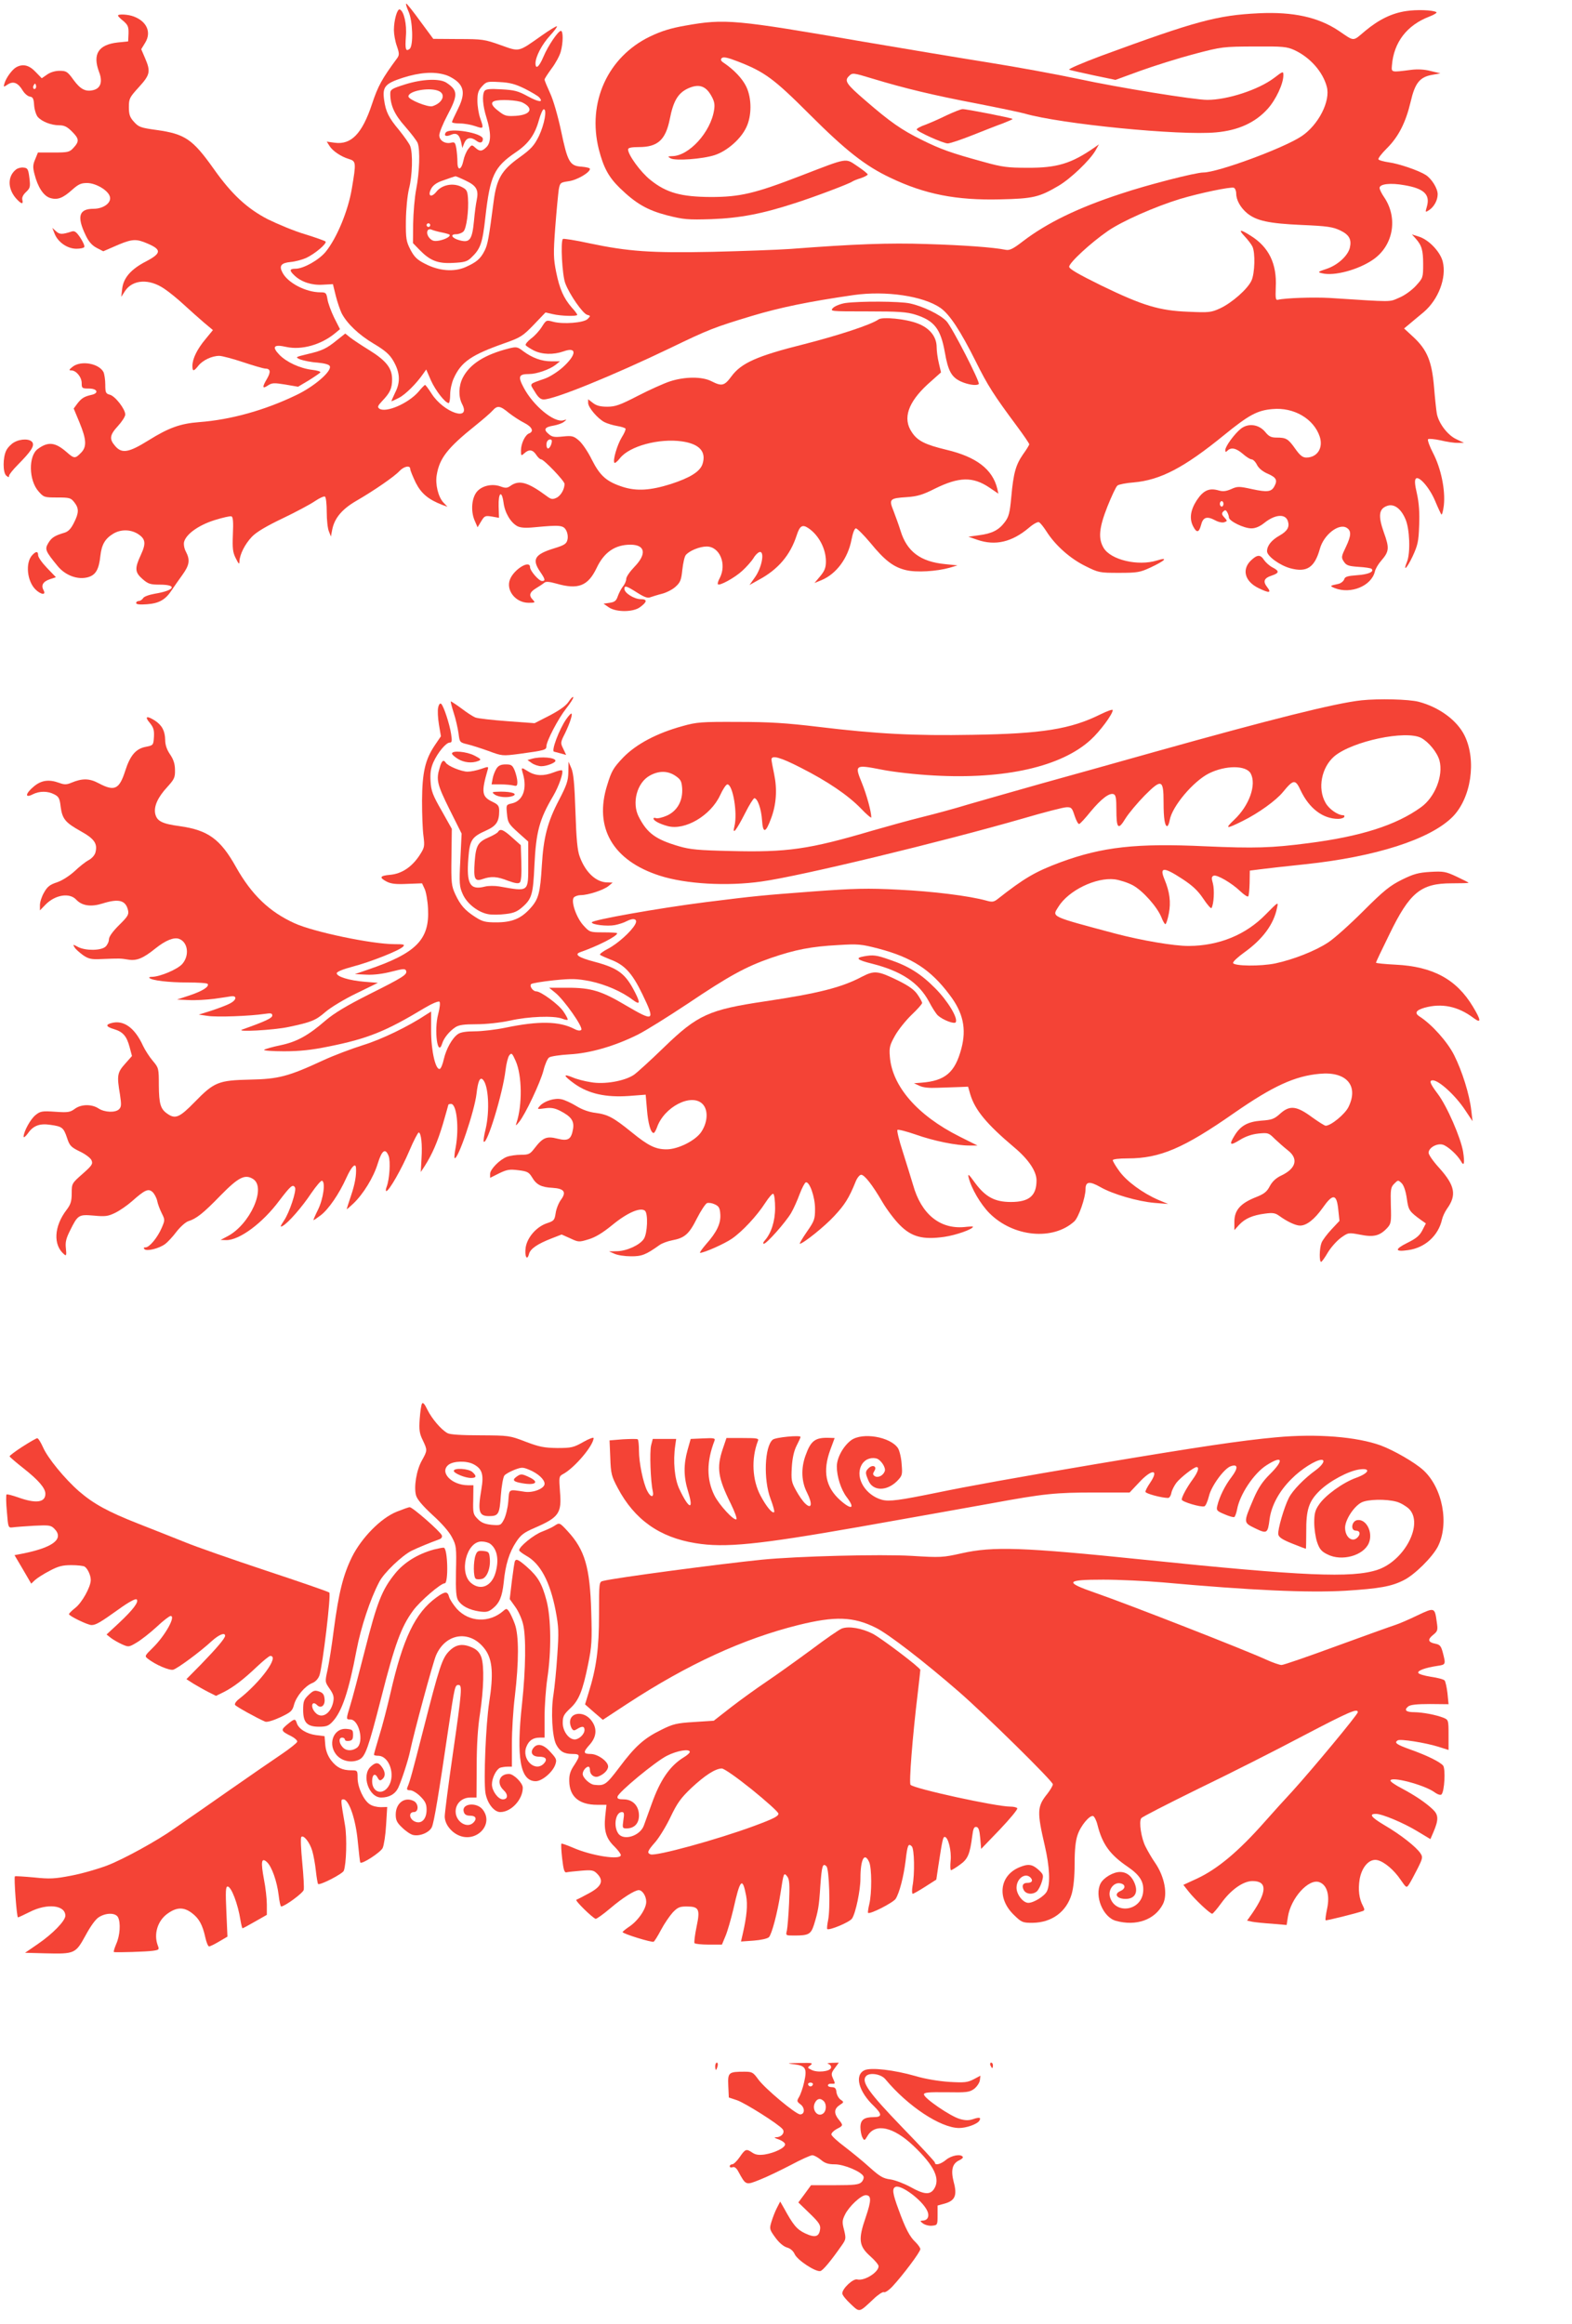<?xml version="1.0" standalone="no"?>
<!DOCTYPE svg PUBLIC "-//W3C//DTD SVG 20010904//EN"
 "http://www.w3.org/TR/2001/REC-SVG-20010904/DTD/svg10.dtd">
<svg version="1.0" xmlns="http://www.w3.org/2000/svg"
 width="866pt" height="1280pt" viewBox="0 0 866 1280"
 preserveAspectRatio="xMidYMid meet">
<g transform="translate(0,1280) scale(0.1,-0.1)"
fill="#f44336" stroke="none">
<path d="M2250 12738 c24 -52 28 -189 7 -207 -22 -17 -26 -3 -21 68 6 67 -11
141 -34 149 -14 4 -32 -60 -32 -114 0 -22 7 -62 16 -87 14 -40 14 -50 3 -66
-85 -115 -107 -155 -140 -255 -54 -162 -114 -225 -206 -212 l-43 6 16 -25 c17
-27 64 -58 104 -70 42 -13 43 -17 18 -165 -20 -120 -82 -271 -144 -347 -37
-45 -122 -93 -166 -93 -34 0 -35 -10 -5 -38 37 -35 95 -54 155 -50 l56 3 16
-65 c9 -36 24 -78 32 -95 30 -58 96 -120 177 -168 62 -37 87 -59 107 -93 38
-65 41 -118 11 -176 -13 -27 -22 -48 -20 -48 2 0 21 9 41 19 35 18 95 77 133
132 l17 24 26 -60 c25 -56 79 -125 98 -125 4 0 8 21 8 48 0 26 9 65 19 87 41
92 97 130 281 195 88 31 100 39 160 101 l65 68 40 -9 c45 -11 135 -13 135 -4
0 4 -13 22 -30 40 -45 52 -67 102 -86 195 -15 75 -16 102 -5 249 7 91 16 183
19 205 7 39 9 40 55 47 46 6 117 48 117 68 0 5 -21 10 -46 12 -65 4 -77 25
-113 197 -18 84 -43 171 -61 209 -16 35 -30 68 -30 74 0 5 18 32 39 61 22 29
44 70 50 92 14 50 14 115 1 115 -15 0 -71 -82 -96 -142 -24 -57 -44 -73 -44
-36 1 37 35 103 81 153 23 25 40 48 37 50 -2 3 -40 -20 -84 -51 -132 -93 -120
-90 -227 -52 -87 31 -100 33 -231 33 l-139 1 -71 96 c-39 54 -74 98 -78 98 -4
0 2 -19 12 -42z m202 -350 c22 -6 53 -24 69 -39 38 -36 38 -78 -1 -155 -16
-32 -30 -62 -30 -66 0 -5 20 -8 44 -8 24 0 62 -7 85 -15 46 -16 47 -14 26 45
-8 23 -15 66 -15 95 0 42 5 57 26 80 24 26 29 27 97 23 57 -3 86 -11 139 -37
37 -19 73 -40 79 -48 25 -29 -4 -26 -64 7 -53 29 -73 34 -145 38 -64 4 -86 1
-93 -9 -14 -23 -10 -80 11 -147 26 -83 26 -136 0 -162 -25 -25 -38 -25 -62 -3
-19 17 -20 16 -38 -7 -11 -14 -23 -43 -27 -64 -11 -53 -33 -60 -33 -9 0 21 -3
55 -6 75 -6 33 -9 37 -29 32 -33 -8 -65 12 -65 41 0 14 20 64 45 111 59 111
58 136 -5 178 -37 25 -134 21 -229 -9 -73 -23 -81 -28 -81 -51 0 -64 23 -115
82 -181 33 -38 64 -78 69 -91 14 -37 10 -162 -8 -253 -9 -46 -16 -132 -17
-191 l-1 -107 35 -36 c58 -60 101 -78 186 -73 61 3 77 7 99 28 52 49 63 79 79
225 26 228 48 275 167 356 70 47 106 97 128 178 9 32 21 59 26 59 20 2 4 -84
-26 -147 -27 -54 -42 -71 -110 -120 -95 -68 -123 -116 -139 -236 -27 -207 -33
-241 -50 -275 -23 -46 -45 -64 -105 -91 -64 -28 -146 -22 -223 18 -44 22 -60
38 -81 78 -23 45 -26 60 -25 160 1 65 8 136 17 175 19 73 22 195 7 235 -5 14
-33 53 -61 88 -58 69 -74 102 -83 167 -10 72 5 90 104 122 92 29 169 35 232
16z m-38 -88 c45 -17 26 -67 -32 -85 -24 -7 -132 36 -132 54 0 30 112 51 164
31z m465 -65 c63 -32 45 -67 -36 -73 -52 -3 -62 -1 -95 25 -39 29 -47 48 -25
56 27 11 129 6 156 -8z m-313 -430 c59 -28 72 -51 60 -108 -4 -18 -11 -69 -15
-115 -10 -102 -23 -120 -77 -106 -44 11 -58 34 -21 34 14 0 32 7 40 15 17 16
30 116 25 185 -3 40 -7 47 -38 62 -46 22 -106 10 -136 -28 -28 -35 -50 -24
-29 16 9 18 29 33 57 43 45 16 70 25 77 26 2 1 28 -10 57 -24z m-196 -245 c0
-5 -4 -10 -10 -10 -5 0 -10 5 -10 10 0 6 5 10 10 10 6 0 10 -4 10 -10z m63
-40 c21 -4 40 -10 43 -12 9 -9 -21 -26 -56 -33 -28 -5 -39 -2 -54 14 -22 25
-14 57 12 46 9 -4 34 -11 55 -15z"/>
<path d="M2455 12069 c-11 -17 3 -23 28 -12 31 14 47 3 57 -38 l7 -34 11 28
c13 30 36 34 66 12 21 -16 36 -12 36 10 0 33 -187 64 -205 34z"/>
<path d="M7746 12739 c-79 -12 -149 -46 -225 -109 -71 -60 -57 -60 -147 1
-111 74 -250 105 -439 96 -230 -11 -347 -43 -870 -235 -104 -39 -183 -73 -175
-76 8 -3 69 -17 135 -31 l120 -25 137 50 c75 27 208 69 295 92 155 41 161 41
333 42 158 1 179 -1 221 -20 86 -40 156 -119 178 -201 22 -79 -46 -212 -140
-274 -100 -66 -461 -199 -540 -199 -42 0 -305 -67 -454 -117 -236 -77 -408
-161 -540 -262 -53 -41 -73 -51 -94 -47 -68 14 -236 26 -436 32 -208 7 -397 0
-750 -27 -71 -5 -265 -12 -430 -16 -341 -7 -464 2 -678 47 -77 17 -143 27
-146 24 -14 -13 -4 -200 13 -244 23 -62 97 -168 121 -174 19 -5 19 -6 2 -23
-21 -21 -135 -30 -190 -15 -37 10 -38 10 -62 -28 -13 -21 -40 -51 -60 -65 -19
-15 -32 -31 -29 -36 3 -5 23 -18 44 -29 46 -23 108 -25 165 -5 75 27 72 -19
-6 -89 -27 -24 -71 -52 -97 -61 -91 -32 -85 -25 -56 -72 18 -31 32 -43 49 -43
59 0 378 130 695 282 215 104 244 115 452 178 157 47 312 79 561 115 177 25
383 -5 478 -71 50 -35 109 -124 194 -294 67 -135 100 -186 227 -357 37 -50 68
-95 68 -100 0 -4 -15 -29 -34 -55 -40 -58 -53 -102 -65 -236 -8 -88 -14 -109
-36 -138 -33 -44 -71 -63 -143 -72 l-57 -8 49 -17 c99 -34 190 -13 284 66 23
20 48 34 55 31 7 -2 25 -25 42 -51 48 -76 130 -149 213 -190 74 -37 79 -38
187 -38 100 0 116 3 172 29 82 38 103 60 36 39 -104 -32 -253 3 -293 69 -31
52 -26 110 21 229 23 57 47 109 55 115 8 6 48 14 89 17 148 13 278 81 500 262
134 109 181 135 265 142 117 11 227 -53 260 -151 21 -63 -13 -116 -74 -116
-20 0 -35 12 -61 49 -39 55 -50 61 -103 61 -29 0 -42 6 -62 31 -35 42 -93 50
-134 18 -35 -28 -86 -97 -86 -118 0 -12 3 -12 12 -3 20 20 48 14 85 -18 18
-16 40 -30 48 -30 8 0 22 -14 30 -31 10 -19 32 -37 61 -49 45 -20 53 -35 34
-69 -16 -30 -39 -33 -122 -15 -73 16 -81 16 -116 0 -28 -12 -45 -14 -69 -7
-52 15 -84 0 -120 -54 -35 -54 -42 -102 -20 -144 19 -37 32 -35 43 6 11 45 32
52 79 27 18 -10 40 -14 50 -10 17 6 17 7 0 26 -15 16 -16 23 -6 33 9 9 14 9
21 -3 5 -8 10 -22 10 -30 1 -20 82 -60 124 -60 22 0 46 10 71 30 60 48 117 52
130 9 10 -31 -3 -54 -45 -78 -45 -25 -70 -56 -70 -87 0 -27 70 -78 129 -94 90
-24 133 4 162 107 21 78 105 143 148 116 26 -16 25 -43 -4 -104 -26 -54 -27
-59 -12 -82 14 -21 25 -25 81 -29 36 -2 68 -7 72 -11 16 -16 -19 -31 -81 -35
-52 -4 -66 -8 -70 -23 -4 -10 -18 -22 -33 -25 -47 -10 -48 -11 -19 -23 89 -35
202 12 221 91 3 15 19 42 35 60 44 51 46 69 14 157 -32 91 -27 129 19 145 37
13 75 -14 100 -72 24 -53 29 -187 9 -236 -24 -59 0 -36 31 30 28 61 33 81 36
170 3 71 -1 124 -12 174 -12 51 -14 76 -6 84 17 17 76 -51 106 -123 15 -36 31
-70 34 -74 4 -5 10 18 14 50 9 83 -15 202 -59 287 -20 38 -32 73 -28 77 4 4
35 1 68 -6 33 -8 76 -15 95 -14 l35 0 -44 21 c-48 23 -97 89 -106 142 -3 17
-10 82 -15 144 -12 142 -38 205 -113 275 l-52 48 30 25 c17 14 51 43 78 65 81
69 127 189 105 278 -14 55 -77 121 -132 138 l-38 12 20 -22 c34 -38 42 -64 42
-142 0 -74 -1 -76 -40 -119 -23 -25 -63 -54 -93 -66 -56 -24 -26 -24 -382 -1
-89 5 -243 0 -285 -10 -13 -3 -14 8 -12 68 7 130 -38 222 -137 284 -59 38 -72
37 -34 -3 17 -18 36 -43 42 -55 17 -33 14 -149 -5 -189 -22 -47 -108 -122
-172 -152 -50 -23 -62 -24 -175 -19 -161 6 -252 34 -479 144 -128 63 -178 92
-178 104 0 22 118 131 212 196 79 55 261 135 398 177 110 33 279 68 297 62 7
-3 13 -17 13 -31 0 -36 23 -78 60 -109 51 -42 120 -57 301 -65 142 -6 172 -11
212 -30 50 -24 64 -50 53 -96 -11 -44 -67 -95 -126 -115 -51 -17 -53 -19 -27
-25 66 -17 200 19 281 75 112 77 139 229 61 344 -14 20 -25 43 -25 51 0 22 61
29 137 15 107 -18 142 -51 124 -116 -10 -35 -10 -35 12 -21 27 18 47 54 47 87
0 32 -32 84 -65 106 -39 25 -147 62 -204 70 -28 4 -54 11 -57 16 -4 5 17 32
45 60 65 64 105 143 132 257 24 104 50 137 120 149 l44 8 -54 13 c-34 9 -73
11 -110 6 -109 -14 -106 -14 -103 25 10 127 83 222 207 269 26 10 43 21 38 24
-19 12 -110 15 -167 6z m-1006 -2714 c0 -8 -4 -15 -10 -15 -5 0 -10 7 -10 15
0 8 5 15 10 15 6 0 10 -7 10 -15z"/>
<path d="M650 12714 c0 -3 13 -17 30 -30 25 -22 29 -32 28 -69 l-2 -43 -58 -6
c-107 -12 -139 -65 -102 -163 20 -52 9 -89 -31 -99 -43 -11 -72 4 -110 56 -33
46 -40 50 -77 50 -24 0 -51 -8 -69 -21 l-29 -20 -34 35 c-35 37 -69 46 -106
26 -22 -12 -55 -56 -65 -88 -7 -23 -6 -23 18 -7 31 20 57 9 83 -35 10 -16 27
-30 38 -32 17 -2 22 -11 24 -48 2 -25 11 -53 20 -64 23 -26 74 -46 118 -46 28
0 44 -8 70 -34 40 -40 42 -54 9 -90 -22 -24 -30 -26 -110 -26 l-86 0 -15 -37
c-13 -30 -14 -44 -4 -82 18 -71 49 -119 85 -131 41 -13 71 -2 124 46 34 30 48
36 82 36 48 -1 114 -40 124 -74 11 -34 -34 -68 -90 -68 -80 0 -93 -42 -43
-146 16 -34 34 -55 60 -69 l37 -19 53 23 c96 43 121 46 170 28 100 -39 103
-59 14 -106 -84 -43 -126 -91 -133 -152 l-5 -44 20 31 c42 65 134 71 218 13
27 -18 76 -58 109 -89 33 -30 82 -74 109 -97 l49 -41 -41 -50 c-46 -55 -72
-108 -72 -147 0 -32 7 -32 33 1 24 30 74 54 115 54 15 0 75 -16 132 -35 57
-19 112 -35 121 -35 29 0 32 -18 10 -56 -28 -47 -26 -58 5 -37 23 15 34 15 96
5 l70 -12 59 35 c32 20 61 40 64 44 2 5 -18 11 -45 14 -67 8 -141 42 -181 83
-43 45 -31 59 39 43 84 -18 190 12 266 74 l29 24 -32 63 c-17 35 -34 81 -37
102 -6 35 -9 38 -39 38 -80 0 -180 52 -209 109 -20 37 -7 53 45 58 24 2 62 12
85 22 48 22 118 81 107 91 -4 4 -55 22 -113 40 -58 17 -149 55 -204 82 -114
59 -199 137 -298 277 -117 165 -159 193 -315 215 -88 12 -99 16 -125 45 -23
25 -28 41 -28 81 0 47 4 54 55 110 62 68 66 86 34 160 l-21 49 22 36 c35 57 9
117 -63 144 -30 12 -87 15 -87 5z m-454 -401 c-10 -10 -19 5 -10 18 6 11 8 11
12 0 2 -7 1 -15 -2 -18z"/>
<path d="M3776 12659 c-81 -14 -132 -30 -195 -60 -234 -113 -347 -364 -282
-622 26 -101 54 -152 115 -212 90 -87 151 -122 261 -151 92 -23 112 -25 245
-21 156 6 278 29 459 88 104 33 300 107 316 119 6 4 27 13 48 19 20 7 37 16
37 20 0 5 -26 25 -57 46 -68 45 -47 49 -309 -52 -256 -99 -337 -118 -499 -118
-163 1 -244 23 -332 94 -54 43 -123 138 -123 168 0 9 18 13 60 13 104 0 147
40 170 155 19 97 44 140 96 166 61 29 100 18 131 -36 18 -31 22 -49 17 -80
-18 -122 -138 -254 -231 -255 -25 -1 -26 -2 -9 -12 26 -15 178 -4 244 18 67
22 143 88 173 152 31 63 31 161 0 225 -21 44 -68 93 -121 129 -19 12 -22 19
-14 28 9 8 31 4 90 -19 146 -57 196 -93 394 -291 199 -199 307 -284 445 -349
190 -91 363 -125 606 -119 181 4 214 12 321 75 66 39 171 139 203 194 l19 34
-24 -17 c-128 -89 -207 -113 -370 -112 -109 0 -140 4 -240 32 -183 50 -238 70
-345 123 -109 54 -172 98 -307 215 -106 91 -118 109 -91 135 19 19 21 19 133
-15 175 -53 334 -91 570 -136 118 -23 237 -48 263 -55 199 -58 857 -123 1057
-104 122 11 216 54 284 130 45 50 86 138 86 184 0 24 -1 24 -52 -15 -85 -64
-255 -120 -367 -120 -72 0 -492 68 -709 115 -117 25 -341 66 -498 91 -157 25
-469 77 -692 115 -701 121 -758 127 -976 88z"/>
<path d="M5215 12165 c-38 -19 -91 -42 -117 -52 -27 -9 -48 -21 -48 -26 0 -11
146 -77 171 -77 12 0 72 20 135 45 63 25 139 55 170 66 30 12 54 22 52 24 -6
6 -257 55 -275 54 -10 0 -49 -16 -88 -34z"/>
<path d="M89 11867 c-47 -36 -48 -103 -3 -157 30 -34 44 -39 37 -10 -3 12 4
27 20 42 23 22 25 28 19 78 -6 49 -10 55 -32 57 -14 2 -32 -3 -41 -10z"/>
<path d="M302 11510 c19 -45 70 -80 119 -80 21 0 40 4 43 9 4 5 -6 28 -21 51
-22 33 -32 40 -48 35 -53 -17 -66 -17 -86 1 l-21 19 14 -35z"/>
<path d="M4657 11131 c-26 -4 -56 -16 -67 -26 -19 -20 -18 -20 188 -20 173 0
217 -3 265 -18 104 -33 139 -78 162 -207 18 -104 37 -137 88 -161 40 -18 88
-25 99 -14 9 9 -148 315 -178 346 -35 37 -131 83 -202 98 -56 12 -275 13 -355
2z"/>
<path d="M4840 11041 c-40 -29 -220 -88 -412 -137 -256 -64 -344 -103 -398
-176 -39 -53 -53 -57 -110 -28 -52 27 -147 26 -228 0 -34 -11 -114 -47 -178
-80 -99 -51 -124 -60 -169 -60 -38 0 -60 6 -79 21 l-26 20 0 -20 c0 -25 53
-87 90 -106 16 -8 46 -17 69 -21 23 -4 44 -10 47 -15 2 -5 -7 -26 -21 -48 -25
-41 -51 -129 -40 -140 3 -3 17 8 30 25 52 67 215 111 342 93 97 -14 135 -57
113 -125 -14 -42 -70 -76 -175 -110 -111 -35 -187 -40 -263 -16 -90 29 -126
60 -172 151 -21 43 -53 90 -71 105 -29 25 -38 27 -88 22 -47 -5 -60 -3 -79 14
-30 25 -21 38 28 46 22 4 48 13 57 21 17 13 16 14 -4 8 -51 -14 -165 80 -218
180 -33 62 -28 75 31 75 40 0 112 25 144 50 l25 20 -48 0 c-54 0 -105 19 -155
56 -31 24 -37 25 -78 15 -134 -34 -216 -86 -255 -162 -23 -46 -24 -103 -4
-143 53 -100 -99 -50 -167 55 -17 27 -34 49 -36 49 -3 0 -20 -17 -37 -38 -56
-64 -178 -117 -215 -93 -12 9 -10 15 16 43 43 45 54 69 54 119 0 61 -32 102
-125 160 -44 27 -92 59 -107 71 l-26 21 -44 -35 c-59 -48 -82 -59 -163 -78
-70 -17 -70 -17 -40 -30 17 -6 59 -15 93 -17 42 -4 66 -11 69 -20 11 -28 -86
-112 -185 -159 -172 -83 -360 -136 -536 -149 -103 -8 -167 -31 -279 -101 -108
-67 -146 -74 -183 -30 -33 38 -30 60 16 110 22 24 40 52 40 63 0 30 -56 102
-85 109 -22 6 -25 11 -25 56 0 27 -5 58 -10 69 -26 48 -124 65 -170 29 -20
-16 -22 -20 -8 -20 28 0 58 -37 58 -70 0 -28 2 -30 40 -30 47 0 57 -26 13 -35
-39 -9 -54 -18 -77 -48 l-20 -27 32 -77 c39 -95 41 -135 7 -168 -31 -32 -37
-31 -78 5 -63 55 -102 59 -159 17 -52 -38 -50 -172 4 -233 29 -33 32 -34 103
-34 68 0 75 -2 94 -26 27 -34 26 -59 -2 -114 -16 -32 -31 -48 -52 -54 -54 -16
-71 -27 -89 -57 -20 -34 -17 -43 51 -126 42 -52 111 -78 168 -62 42 12 60 42
68 118 7 62 26 94 70 121 41 25 93 25 134 1 45 -28 49 -52 19 -117 -35 -75
-33 -96 9 -133 31 -27 43 -31 95 -31 100 0 83 -32 -27 -50 -33 -6 -61 -16 -65
-25 -5 -8 -16 -15 -23 -15 -8 0 -15 -5 -15 -11 0 -8 20 -10 60 -7 67 5 102 25
137 79 13 19 38 56 58 83 39 54 43 82 19 128 -9 16 -13 40 -10 53 11 43 79 92
167 120 45 14 88 24 94 21 9 -3 11 -32 8 -98 -3 -78 -1 -100 16 -133 16 -32
20 -36 20 -17 2 39 30 95 69 136 25 26 79 58 169 101 73 35 152 77 178 95 25
17 50 28 55 25 6 -3 10 -42 10 -85 0 -43 5 -91 12 -107 l11 -28 7 37 c12 63
53 113 132 159 97 56 209 133 238 164 25 27 60 34 60 12 0 -8 14 -41 30 -75
31 -61 70 -93 147 -123 l28 -10 -22 23 c-29 31 -46 101 -37 152 15 92 59 149
214 273 41 33 84 70 94 82 26 29 41 27 89 -13 23 -18 61 -43 85 -55 43 -22 55
-47 27 -58 -22 -8 -45 -56 -45 -94 0 -30 1 -31 18 -16 26 24 47 21 66 -8 9
-14 21 -25 27 -25 15 0 129 -119 129 -135 0 -30 -21 -66 -45 -77 -22 -10 -30
-8 -55 11 -103 76 -150 89 -198 55 -18 -13 -28 -13 -55 -3 -44 16 -98 5 -127
-26 -31 -33 -38 -107 -16 -160 l17 -39 20 33 c18 30 22 32 59 26 l39 -7 -2 63
c-2 77 17 92 27 21 7 -56 39 -110 76 -130 18 -9 45 -11 95 -6 139 13 158 12
174 -17 8 -15 11 -36 7 -52 -5 -22 -17 -30 -73 -47 -107 -33 -124 -60 -78
-128 29 -42 31 -52 11 -52 -17 0 -66 56 -66 76 0 42 -87 -10 -110 -66 -25 -60
30 -130 102 -130 36 0 38 1 24 16 -24 24 -19 42 17 64 17 10 38 24 45 30 9 8
26 7 66 -4 121 -35 175 -14 223 86 41 87 102 128 186 128 82 0 91 -51 22 -122
-25 -26 -45 -55 -45 -66 0 -11 -8 -30 -19 -43 -10 -13 -22 -37 -28 -54 -8 -24
-17 -31 -44 -35 l-34 -5 29 -20 c41 -28 135 -27 172 1 40 29 41 44 4 44 -36 0
-90 34 -90 56 0 21 10 18 70 -20 41 -26 59 -32 74 -25 12 4 40 13 64 19 23 6
57 23 73 38 27 24 32 37 38 94 4 36 12 73 19 81 20 24 77 47 115 47 72 0 112
-97 72 -174 -9 -16 -13 -31 -10 -34 9 -10 93 36 134 74 22 20 50 51 62 70 11
19 28 34 36 34 26 0 9 -87 -27 -138 l-31 -44 52 29 c106 57 173 136 208 245
17 52 31 61 63 40 58 -38 98 -114 98 -184 0 -34 -7 -52 -31 -81 l-32 -38 39
16 c81 34 145 119 165 223 7 37 17 62 24 62 7 0 43 -36 80 -80 79 -97 128
-134 196 -150 57 -14 169 -7 240 13 l44 13 -68 7 c-136 13 -211 69 -246 184
-10 32 -28 81 -39 110 -26 64 -21 69 74 75 58 4 88 13 155 47 132 65 208 67
299 6 l50 -34 -6 27 c-26 108 -116 176 -281 215 -116 28 -159 49 -190 97 -51
75 -21 163 87 263 l74 66 -12 51 c-7 29 -12 68 -12 88 0 58 -39 106 -106 131
-65 25 -192 37 -214 22z m-1800 -670 c0 -17 -12 -41 -21 -41 -10 0 -12 33 -2
43 9 10 23 9 23 -2z"/>
<path d="M78 10364 c-15 -8 -35 -28 -43 -44 -20 -38 -20 -124 0 -140 12 -10
15 -10 15 0 0 6 21 33 48 60 73 74 92 103 81 123 -12 21 -64 22 -101 1z"/>
<path d="M177 9742 c-38 -42 -28 -142 18 -188 30 -30 61 -33 45 -5 -15 28 -3
48 35 61 l33 11 -49 51 c-27 28 -49 59 -49 70 0 23 -12 23 -33 0z"/>
<path d="M6889 9711 c-49 -50 -30 -114 44 -150 59 -29 73 -27 48 5 -25 32 -18
50 25 64 42 14 43 25 4 45 -16 8 -37 27 -46 40 -21 33 -39 31 -75 -4z"/>
<path d="M3133 8936 c-14 -22 -49 -47 -104 -76 l-84 -43 -150 11 c-82 6 -161
15 -175 20 -14 5 -49 28 -79 51 -30 22 -56 39 -58 38 -1 -2 6 -31 17 -65 11
-33 22 -84 26 -111 6 -49 7 -50 48 -60 22 -5 75 -22 117 -37 75 -28 77 -28
170 -16 140 19 149 22 149 41 0 29 65 153 109 209 23 29 41 57 39 62 -2 5 -13
-6 -25 -24z"/>
<path d="M7500 8943 c-142 -15 -500 -105 -1139 -284 -196 -55 -477 -134 -626
-175 -148 -42 -328 -93 -400 -114 -71 -22 -186 -53 -255 -70 -69 -17 -192 -51
-275 -75 -349 -103 -468 -120 -781 -112 -175 4 -221 8 -283 26 -130 38 -176
72 -223 164 -38 76 -9 186 61 225 50 28 99 28 142 -1 29 -20 34 -29 37 -69 4
-69 -27 -124 -84 -150 -25 -11 -52 -17 -60 -14 -8 3 -14 2 -14 -2 0 -12 34
-30 79 -42 95 -25 236 58 288 170 15 33 33 60 40 60 30 0 57 -158 39 -230 -13
-53 9 -26 59 72 23 46 46 82 51 82 18 -2 38 -60 42 -122 5 -74 20 -71 50 11
29 77 34 160 17 242 -8 38 -15 76 -15 82 0 26 50 12 161 -45 148 -75 260 -151
332 -225 31 -33 57 -54 57 -49 0 32 -26 126 -52 190 -41 100 -38 102 110 73
65 -13 191 -27 286 -32 391 -22 702 48 864 196 52 47 122 142 122 164 0 6 -30
-5 -67 -23 -165 -82 -322 -107 -704 -113 -324 -6 -529 5 -852 44 -175 21 -268
27 -442 27 -201 1 -227 -1 -305 -23 -142 -39 -255 -99 -327 -173 -55 -58 -64
-74 -88 -152 -74 -235 31 -416 290 -499 143 -46 370 -59 560 -32 217 30 996
219 1440 347 116 34 224 62 240 62 27 1 31 -3 45 -47 9 -27 20 -47 25 -45 6 1
34 32 63 68 59 71 104 105 127 96 12 -4 15 -24 15 -83 0 -108 10 -117 50 -51
18 29 66 86 106 127 93 93 104 89 104 -38 0 -89 7 -131 20 -131 4 0 11 15 14
34 14 76 129 212 215 256 92 46 206 46 231 0 33 -62 -8 -177 -91 -255 -54 -51
-44 -52 46 -7 89 44 184 113 222 159 59 72 69 73 99 8 47 -98 122 -155 206
-155 15 0 30 5 33 10 3 6 1 10 -5 10 -30 0 -79 34 -98 69 -45 79 -22 195 49
256 100 83 392 145 478 101 41 -22 89 -80 101 -125 22 -83 -25 -202 -102 -257
-137 -99 -332 -161 -622 -198 -201 -26 -292 -29 -566 -17 -379 18 -567 -3
-798 -88 -139 -52 -198 -86 -348 -204 -20 -15 -29 -16 -61 -7 -94 26 -295 51
-482 60 -173 9 -244 7 -475 -10 -277 -21 -312 -24 -591 -59 -259 -33 -625 -98
-625 -111 0 -13 85 -23 127 -15 21 4 50 13 66 22 39 20 62 11 46 -18 -21 -39
-97 -107 -149 -134 -29 -15 -49 -30 -44 -34 5 -4 30 -15 55 -25 79 -29 121
-74 178 -192 72 -149 65 -153 -90 -62 -136 81 -193 98 -322 98 l-102 0 32 -26
c48 -37 158 -193 145 -206 -6 -6 -19 -5 -38 5 -83 43 -196 45 -379 7 -53 -11
-129 -20 -169 -20 -47 0 -79 -5 -93 -15 -32 -22 -65 -82 -78 -138 -6 -28 -16
-52 -22 -54 -23 -8 -48 98 -48 209 l0 107 -24 -15 c-102 -68 -250 -139 -351
-170 -63 -20 -162 -57 -220 -84 -192 -89 -246 -103 -403 -106 -173 -4 -197
-13 -304 -123 -84 -86 -107 -96 -151 -65 -38 26 -46 54 -47 156 0 94 -1 97
-33 135 -18 21 -42 58 -54 83 -45 99 -106 143 -172 126 -37 -9 -32 -21 12 -34
50 -15 70 -39 86 -99 l13 -49 -38 -43 c-43 -48 -46 -64 -28 -170 8 -54 8 -67
-5 -80 -20 -20 -79 -18 -113 4 -38 25 -96 24 -131 -2 -26 -19 -38 -21 -108
-16 -72 5 -82 3 -108 -18 -28 -22 -65 -90 -66 -119 0 -8 10 0 23 17 29 43 65
57 124 48 65 -9 73 -15 92 -71 14 -44 22 -52 71 -76 30 -14 59 -36 64 -48 9
-20 3 -29 -49 -75 -59 -52 -60 -53 -60 -107 0 -44 -6 -62 -28 -91 -70 -91 -75
-194 -14 -245 12 -11 14 -6 10 32 -4 34 1 55 22 97 44 89 48 91 132 84 62 -6
78 -4 117 15 25 12 67 41 93 64 70 62 90 72 113 51 10 -9 22 -31 26 -49 3 -17
15 -48 25 -68 18 -36 18 -38 0 -80 -23 -54 -68 -108 -89 -108 -10 0 -13 -3 -6
-10 13 -13 81 4 113 28 14 10 43 41 63 68 21 27 50 53 65 58 45 14 83 44 178
142 99 101 135 119 180 90 73 -48 -18 -250 -142 -315 l-38 -20 31 -1 c73 -1
201 94 293 218 62 81 74 92 86 72 10 -16 -31 -140 -61 -183 -21 -32 -22 -37
-7 -29 31 17 107 104 158 181 27 39 53 70 59 68 20 -7 7 -100 -22 -159 -16
-32 -27 -58 -25 -58 3 0 20 12 40 27 43 33 101 117 141 206 28 62 51 85 53 55
3 -40 -6 -90 -27 -152 -13 -39 -24 -73 -24 -75 0 -3 16 11 36 30 55 52 112
145 135 221 23 74 42 87 60 41 11 -29 5 -127 -11 -169 -5 -13 -6 -24 -2 -24
15 0 85 123 127 222 24 57 48 102 52 101 13 -4 20 -64 15 -143 l-4 -75 21 32
c42 66 71 133 101 233 16 56 30 104 30 106 0 2 7 4 15 4 31 0 45 -133 25 -240
-6 -29 -8 -55 -6 -58 17 -16 110 258 121 354 8 70 19 94 35 78 31 -31 39 -171
15 -273 -9 -35 -13 -66 -10 -69 18 -18 105 267 120 395 4 34 13 70 20 80 13
16 16 14 36 -31 35 -80 37 -242 4 -341 -6 -17 -3 -16 14 5 33 39 118 218 135
285 8 33 22 65 31 71 8 6 59 14 112 17 114 6 251 46 377 109 44 22 167 99 274
170 229 154 321 204 459 252 134 46 222 63 369 71 113 7 129 5 225 -20 182
-48 286 -115 390 -254 75 -98 94 -187 65 -296 -35 -132 -89 -178 -221 -188
l-40 -3 30 -14 c20 -10 54 -13 100 -11 39 1 92 3 119 4 l49 2 12 -42 c26 -86
89 -163 242 -292 79 -66 123 -132 123 -182 0 -85 -41 -119 -141 -119 -88 0
-139 27 -196 103 -36 50 -43 56 -37 32 14 -59 66 -148 115 -197 131 -131 349
-152 467 -45 24 22 62 131 62 178 0 42 22 45 82 11 68 -39 205 -79 299 -87
l74 -6 -55 23 c-85 37 -174 102 -214 158 -20 27 -36 55 -36 60 0 6 34 10 83
10 177 0 308 56 587 251 212 147 333 203 470 215 147 14 216 -65 159 -182 -19
-40 -97 -104 -126 -104 -6 0 -39 21 -74 46 -85 63 -123 68 -175 22 -34 -31
-47 -36 -106 -40 -75 -6 -114 -28 -147 -82 -32 -52 -25 -58 28 -25 32 20 67
32 104 36 53 5 56 4 90 -30 20 -19 52 -47 71 -62 60 -46 47 -100 -35 -139 -30
-14 -50 -33 -64 -59 -16 -31 -31 -43 -80 -62 -82 -33 -115 -71 -115 -133 l0
-47 26 29 c33 35 74 53 143 62 44 6 57 3 79 -13 43 -31 89 -53 114 -53 36 0
79 34 124 97 56 80 77 79 86 -6 l7 -65 -45 -48 c-24 -26 -49 -59 -54 -73 -12
-31 -13 -105 -2 -105 4 1 21 24 37 52 17 28 49 64 72 81 41 29 41 29 106 17
74 -15 108 -7 149 37 21 23 23 32 20 124 -2 89 -1 100 19 120 21 21 21 21 41
2 12 -13 22 -43 28 -84 9 -65 13 -71 82 -121 l23 -16 -20 -39 c-15 -29 -35
-45 -84 -69 -70 -35 -67 -50 7 -39 93 13 166 80 186 169 4 17 16 42 27 58 55
76 44 129 -42 225 -33 36 -59 73 -59 84 0 27 44 53 77 45 27 -7 81 -56 101
-91 17 -32 22 -13 12 52 -13 77 -89 252 -140 319 -42 56 -49 74 -27 74 34 0
126 -84 179 -165 l40 -60 -7 60 c-10 88 -50 215 -94 303 -37 74 -123 170 -190
213 -30 19 -22 35 27 49 95 26 184 8 270 -57 43 -32 42 -13 -4 63 -90 150
-220 221 -426 231 -60 3 -108 8 -108 11 0 3 33 73 74 156 112 231 173 281 343
281 51 0 93 1 93 3 0 2 -30 17 -66 34 -60 28 -72 30 -144 26 -66 -4 -92 -11
-157 -43 -66 -33 -99 -59 -213 -173 -74 -74 -161 -152 -194 -173 -71 -47 -192
-94 -290 -115 -82 -17 -227 -15 -233 2 -2 7 25 32 61 58 102 73 163 155 181
246 8 35 7 34 -62 -36 -110 -113 -258 -173 -425 -174 -82 0 -258 30 -403 68
-363 97 -350 91 -315 147 56 91 207 164 311 152 28 -4 72 -18 100 -33 55 -30
134 -119 157 -176 8 -21 18 -38 22 -38 4 0 13 27 19 59 12 62 5 118 -24 188
-29 69 -4 69 97 3 57 -37 87 -65 117 -110 22 -33 42 -56 45 -51 13 21 17 99 8
134 -9 31 -8 39 4 44 18 7 99 -40 146 -85 21 -20 41 -33 44 -29 4 3 7 37 8 74
l1 68 55 7 c30 4 143 17 250 28 388 41 687 137 811 260 103 103 134 310 68
447 -41 85 -140 158 -254 188 -55 14 -219 18 -315 8z"/>
<path d="M2414 8904 c-4 -16 -2 -58 4 -94 l11 -65 -34 -50 c-53 -79 -69 -149
-70 -305 0 -74 3 -162 8 -195 7 -58 6 -63 -24 -109 -42 -62 -96 -98 -159 -104
-58 -5 -63 -15 -19 -38 24 -12 52 -15 113 -12 l81 3 14 -30 c8 -16 17 -66 19
-110 9 -170 -65 -245 -333 -336 l-70 -24 65 -3 c41 -2 92 5 138 17 63 16 74
17 79 5 8 -21 -13 -35 -205 -131 -123 -62 -191 -103 -238 -143 -97 -84 -159
-118 -250 -137 -43 -9 -83 -20 -89 -25 -5 -4 44 -8 109 -8 87 0 152 7 245 26
216 43 317 84 529 212 42 25 78 40 83 35 5 -5 2 -34 -7 -68 -24 -90 -3 -242
22 -162 9 30 40 68 72 89 19 13 47 17 116 17 55 0 128 8 186 20 101 23 241 28
286 11 15 -6 29 -9 31 -6 3 2 -8 23 -23 45 -25 38 -124 111 -150 111 -18 0
-39 29 -28 40 5 5 61 14 125 21 100 10 126 9 200 -5 85 -18 175 -57 235 -103
39 -29 43 -19 13 40 -53 105 -93 135 -224 170 -88 23 -114 41 -78 53 99 35
203 88 203 104 0 3 -34 5 -76 5 -74 0 -76 1 -109 37 -40 43 -71 134 -54 155 6
7 24 13 38 13 41 0 126 28 153 50 l23 19 -28 1 c-62 0 -121 54 -153 141 -13
33 -19 95 -24 249 -5 154 -11 214 -23 240 l-15 35 -1 -57 c-1 -49 -9 -72 -52
-155 -63 -120 -85 -206 -94 -359 -9 -152 -18 -186 -63 -236 -51 -57 -101 -78
-188 -78 -60 0 -76 4 -115 29 -58 37 -83 66 -111 126 -21 46 -23 62 -21 205
l2 155 -56 100 c-49 85 -58 109 -61 161 -3 46 1 72 15 105 24 54 70 109 90
109 13 0 14 9 8 48 -8 53 -40 151 -54 165 -6 6 -13 -1 -17 -19z"/>
<path d="M3120 8840 c-39 -55 -86 -180 -67 -180 1 0 16 -4 34 -9 l32 -9 -16
34 c-16 32 -16 35 10 86 26 54 44 108 34 108 -3 0 -15 -13 -27 -30z"/>
<path d="M825 8819 c21 -26 25 -40 23 -78 -3 -45 -4 -46 -44 -54 -55 -10 -87
-47 -114 -132 -33 -103 -59 -115 -146 -69 -52 28 -91 28 -151 3 -26 -11 -39
-11 -66 -1 -57 21 -99 15 -140 -19 -47 -39 -52 -67 -7 -44 37 19 83 19 119 0
24 -12 30 -22 35 -67 9 -68 25 -88 111 -136 75 -42 93 -68 81 -116 -4 -16 -20
-34 -39 -44 -17 -9 -52 -37 -77 -61 -28 -25 -66 -50 -95 -60 -40 -13 -54 -24
-72 -56 -13 -22 -23 -53 -23 -69 l0 -30 31 32 c53 54 132 67 169 27 32 -34 81
-41 145 -21 89 28 127 18 140 -36 6 -24 0 -35 -49 -83 -36 -36 -56 -64 -56
-79 0 -13 -9 -31 -19 -40 -25 -22 -108 -23 -150 -2 -30 16 -31 16 -20 -2 6
-10 28 -29 47 -43 30 -20 45 -24 101 -21 102 4 104 4 147 -3 47 -8 83 7 151
62 55 44 102 63 130 52 48 -18 58 -90 18 -137 -25 -30 -124 -72 -169 -72 -10
0 -17 -3 -13 -6 13 -14 107 -25 209 -25 59 0 109 -3 112 -8 10 -15 -28 -39
-99 -63 l-70 -23 65 -3 c36 -2 99 2 140 7 41 6 84 12 94 14 33 4 29 -21 -6
-39 -18 -10 -64 -27 -103 -40 l-70 -22 49 -7 c50 -8 234 -1 314 11 34 5 42 4
42 -9 0 -14 -38 -32 -165 -77 -44 -15 172 -4 255 14 124 26 149 36 202 82 30
26 105 71 171 103 l119 58 -74 6 c-84 7 -153 28 -153 47 0 8 34 22 87 36 99
26 256 88 278 110 12 12 6 14 -47 14 -123 0 -445 67 -550 115 -139 63 -237
157 -323 310 -86 154 -154 203 -310 225 -98 13 -126 28 -135 69 -8 40 14 90
67 147 38 42 43 52 42 93 0 33 -8 58 -27 86 -18 26 -27 53 -27 80 -1 49 -17
80 -56 106 -45 29 -60 24 -29 -12z"/>
<path d="M2490 8650 c0 -6 15 -19 33 -30 33 -20 77 -25 112 -11 18 7 15 11
-22 30 -43 22 -123 29 -123 11z"/>
<path d="M2930 8621 l-24 -7 24 -17 c13 -9 37 -17 52 -17 30 0 78 19 78 30 0
18 -81 25 -130 11z"/>
<path d="M2422 8571 c-20 -65 -14 -91 54 -228 l67 -134 -7 -144 c-7 -131 -5
-149 13 -189 23 -53 85 -101 141 -111 21 -4 65 -3 96 1 45 5 65 14 95 41 49
44 56 70 63 226 9 186 27 254 104 384 31 53 58 131 48 140 -3 3 -23 -2 -46
-11 -54 -21 -98 -20 -138 4 -42 26 -42 26 -31 -12 24 -84 -1 -150 -62 -163
-31 -7 -31 -8 -26 -58 4 -47 9 -55 61 -102 l56 -50 0 -121 c0 -160 6 -155
-160 -126 -25 4 -60 4 -79 -1 -82 -21 -102 14 -91 156 8 101 18 117 98 153 56
25 72 49 72 108 0 27 -6 35 -35 49 -61 29 -65 51 -28 179 5 17 3 17 -37 3 -23
-8 -57 -15 -74 -15 -34 0 -109 31 -120 49 -13 20 -23 12 -34 -28z"/>
<path d="M2735 8567 c-8 -13 -18 -37 -21 -55 l-6 -32 48 0 c27 0 59 -3 72 -6
19 -5 22 -2 22 20 0 15 -7 42 -14 61 -13 31 -19 35 -50 35 -26 0 -40 -6 -51
-23z"/>
<path d="M2724 8425 c21 -16 72 -20 101 -9 29 12 -5 24 -65 24 -51 -1 -53 -2
-36 -15z"/>
<path d="M2744 8219 c-3 -6 -25 -19 -48 -29 -63 -27 -74 -45 -81 -135 -7 -97
0 -112 45 -96 47 16 78 14 139 -10 39 -14 57 -17 65 -9 7 7 10 47 8 108 l-3
97 -47 42 c-49 44 -66 51 -78 32z"/>
<path d="M4760 7533 c-51 -9 -39 -20 46 -41 161 -41 256 -105 312 -209 17 -33
39 -67 49 -76 28 -25 91 -49 98 -37 14 22 -44 118 -113 187 -79 80 -148 123
-253 158 -71 25 -89 27 -139 18z"/>
<path d="M4749 7421 c-113 -60 -241 -92 -535 -136 -309 -46 -371 -74 -556
-253 -73 -71 -147 -138 -165 -151 -51 -35 -164 -55 -239 -41 -34 5 -79 17 -99
26 -56 23 -52 10 10 -35 78 -55 172 -76 300 -67 l92 7 7 -81 c6 -77 21 -130
37 -130 4 0 12 14 18 30 39 114 190 191 251 130 32 -32 30 -98 -6 -153 -31
-48 -128 -97 -192 -97 -60 0 -100 19 -192 94 -100 81 -131 98 -200 107 -35 4
-74 18 -106 38 -28 17 -65 34 -82 37 -37 8 -93 -10 -117 -36 -18 -20 -17 -20
27 -14 34 5 54 1 84 -14 60 -31 78 -55 71 -99 -10 -59 -27 -69 -87 -54 -59 15
-80 6 -126 -54 -24 -31 -31 -35 -75 -35 -26 0 -60 -5 -76 -11 -40 -15 -93 -69
-93 -94 l0 -22 50 25 c43 21 58 23 106 17 49 -6 58 -11 75 -39 24 -41 51 -55
113 -58 64 -4 78 -23 46 -66 -13 -18 -26 -51 -29 -74 -6 -38 -9 -42 -48 -55
-57 -19 -108 -77 -117 -133 -7 -47 7 -78 18 -37 7 29 46 56 126 87 l54 21 47
-21 c45 -21 48 -22 100 -6 38 11 78 35 133 80 83 68 154 98 179 78 18 -16 14
-124 -6 -155 -22 -34 -94 -67 -148 -68 l-44 -1 30 -13 c17 -8 57 -14 90 -14
60 -1 84 9 157 61 13 10 45 22 71 27 69 13 93 34 136 120 22 43 47 81 56 85
10 3 29 0 43 -7 22 -10 28 -20 30 -54 4 -50 -19 -99 -78 -165 -23 -27 -38 -48
-33 -48 22 0 135 50 175 78 57 39 138 126 183 196 20 31 40 54 45 51 6 -4 10
-39 10 -78 0 -73 -22 -140 -57 -179 -9 -10 -11 -18 -5 -18 15 0 119 117 150
169 14 24 35 71 47 104 13 34 28 63 34 65 20 7 51 -79 51 -145 0 -57 -3 -67
-45 -127 -25 -36 -42 -66 -39 -66 18 0 138 96 190 153 57 61 81 98 118 190 8
20 22 37 30 37 18 0 61 -54 117 -150 24 -41 67 -98 95 -126 65 -66 127 -83
246 -66 63 9 158 42 158 56 0 2 -21 1 -48 -2 -134 -12 -237 71 -282 232 -12
39 -37 122 -57 184 -20 61 -33 115 -29 119 4 4 49 -8 99 -25 101 -36 226 -61
297 -61 l45 0 -100 50 c-231 116 -371 277 -383 441 -4 50 0 63 29 115 18 32
59 83 91 114 32 30 58 60 58 65 0 5 -11 26 -25 46 -18 27 -48 48 -108 78 -111
54 -130 56 -198 21z"/>
<path d="M2325 5070 c-5 -8 -10 -46 -13 -86 -4 -60 -1 -80 17 -116 26 -55 26
-56 -5 -112 -30 -53 -45 -146 -32 -192 6 -22 36 -57 91 -108 51 -46 92 -93
107 -123 24 -45 25 -56 22 -187 -2 -111 1 -144 13 -162 20 -30 59 -50 115 -59
38 -5 50 -3 73 15 39 31 53 65 62 145 9 97 31 166 68 222 26 40 44 53 102 78
134 58 150 81 140 199 -6 81 -6 85 16 97 63 33 169 158 169 199 0 5 -26 -4
-57 -22 -53 -30 -65 -33 -143 -33 -72 1 -99 6 -175 35 -88 34 -93 34 -250 35
-102 0 -167 4 -180 12 -36 20 -86 80 -110 128 -15 32 -25 43 -30 35z m283
-334 c48 -25 58 -56 44 -137 -21 -124 -14 -149 42 -149 52 0 58 10 65 113 4
53 13 103 20 111 7 8 32 22 55 31 40 15 46 15 82 0 48 -20 84 -53 84 -77 0
-26 -63 -51 -109 -44 -93 14 -85 18 -91 -54 -3 -36 -14 -80 -24 -99 -17 -32
-19 -33 -68 -29 -37 4 -57 12 -76 32 -25 25 -27 32 -25 106 l1 80 -31 0 c-89
1 -157 71 -107 112 27 22 99 24 138 4z m93 -439 c38 -29 49 -87 29 -158 -21
-74 -80 -101 -133 -59 -71 56 -28 231 56 230 18 0 39 -6 48 -13z"/>
<path d="M2500 4699 c0 -13 62 -39 95 -39 30 0 32 11 7 33 -21 19 -102 24
-102 6z"/>
<path d="M2844 4666 c-24 -18 -15 -27 33 -35 74 -13 96 6 39 33 -42 20 -47 20
-72 2z"/>
<path d="M2620 4235 c-13 -35 -13 -122 1 -130 5 -4 21 -4 34 -1 28 7 49 61 43
116 -3 31 -6 35 -36 38 -27 3 -34 -1 -42 -23z"/>
<path d="M7030 4884 c-196 -18 -429 -53 -990 -147 -451 -76 -705 -122 -879
-158 -206 -42 -262 -50 -303 -39 -89 25 -147 118 -114 187 15 32 47 48 82 41
25 -5 56 -51 48 -71 -9 -24 -37 -38 -55 -27 -11 8 -12 13 -2 29 16 25 -9 37
-32 15 -19 -19 -19 -26 -1 -68 24 -59 100 -60 157 -4 30 31 31 35 26 95 -2 35
-12 74 -20 87 -42 63 -196 89 -258 44 -44 -33 -79 -97 -79 -145 0 -55 23 -127
54 -168 49 -64 28 -74 -36 -17 -80 72 -97 159 -54 277 l24 65 -27 1 c-80 3
-104 -14 -134 -99 -25 -70 -22 -143 9 -203 31 -62 26 -94 -10 -60 -13 12 -36
45 -51 73 -25 45 -27 57 -23 127 3 51 12 90 26 118 12 23 22 45 22 49 0 11
-138 -2 -153 -15 -45 -37 -52 -221 -12 -326 14 -37 23 -70 20 -73 -10 -10 -43
30 -75 90 -46 86 -52 204 -15 301 7 15 -1 17 -83 17 l-90 0 -21 -62 c-34 -102
-26 -157 45 -300 21 -43 35 -81 31 -85 -12 -12 -96 79 -122 132 -43 88 -43
185 1 300 6 14 -3 16 -62 13 l-69 -3 -17 -60 c-23 -82 -22 -150 3 -230 33
-107 4 -98 -49 15 -26 56 -35 151 -22 240 l5 35 -64 0 -65 0 -9 -35 c-9 -35
-3 -201 9 -252 8 -37 -11 -37 -30 0 -23 44 -46 157 -46 222 0 32 -3 61 -7 63
-5 3 -41 2 -82 0 l-73 -6 4 -96 c3 -88 7 -102 41 -166 92 -174 230 -272 428
-304 162 -27 346 -8 899 89 157 28 337 60 400 71 63 11 212 38 330 59 293 54
355 60 574 60 l189 0 52 55 c71 77 113 75 60 -3 -14 -20 -25 -42 -25 -48 0
-10 90 -34 125 -34 7 0 15 12 18 28 3 15 16 40 28 56 23 29 96 86 111 86 16 0
8 -27 -21 -67 -33 -45 -61 -97 -61 -112 0 -12 107 -44 125 -37 7 2 18 28 25
56 13 56 85 154 121 165 39 13 41 -10 4 -59 -37 -48 -67 -109 -79 -159 -6 -25
-3 -29 40 -47 25 -11 49 -18 54 -15 4 3 11 21 15 42 15 83 93 199 162 243 89
57 99 30 18 -50 -40 -40 -63 -74 -89 -134 -57 -134 -57 -131 8 -163 66 -32 70
-29 80 50 10 75 53 155 121 222 52 53 134 105 165 105 23 0 7 -29 -33 -58 -61
-44 -126 -110 -147 -152 -26 -51 -62 -175 -58 -200 2 -16 21 -29 76 -51 40
-16 74 -29 76 -29 1 0 2 42 2 93 -1 122 14 168 73 226 55 54 160 110 220 118
65 9 54 -20 -18 -46 -73 -26 -171 -97 -205 -148 -21 -30 -26 -50 -26 -99 0
-33 7 -82 16 -108 13 -38 24 -51 57 -67 78 -40 199 -7 228 63 24 58 -14 133
-63 126 -32 -4 -40 -58 -9 -58 23 0 28 -19 9 -38 -29 -29 -68 2 -68 54 0 43
48 117 90 139 34 18 137 20 194 4 22 -6 52 -24 68 -39 82 -82 -24 -286 -174
-336 -140 -46 -406 -35 -1288 56 -670 69 -830 74 -1003 35 -103 -23 -115 -24
-275 -14 -173 10 -633 -2 -824 -21 -229 -23 -810 -100 -875 -117 -23 -5 -23
-7 -23 -185 0 -186 -14 -294 -59 -436 l-18 -59 49 -43 49 -42 137 90 c331 216
635 356 940 432 202 50 303 47 427 -15 69 -34 266 -186 457 -352 145 -126 518
-493 518 -510 0 -8 -14 -31 -30 -52 -57 -70 -58 -99 -14 -288 26 -112 31 -207
12 -248 -12 -27 -73 -65 -103 -65 -29 0 -65 46 -65 83 0 53 51 87 79 54 13
-16 5 -27 -20 -27 -24 0 -32 -16 -19 -40 13 -24 52 -26 74 -5 8 9 20 32 26 53
10 35 8 39 -20 65 -34 30 -56 33 -104 13 -111 -46 -125 -172 -30 -263 42 -41
48 -43 102 -43 106 1 187 60 216 159 10 36 16 94 16 166 0 76 5 126 16 158 17
52 67 111 86 105 7 -3 18 -24 24 -49 27 -107 69 -164 166 -230 70 -48 92 -86
85 -143 -14 -104 -158 -120 -183 -21 -9 37 20 77 54 73 33 -4 36 -29 4 -43
-34 -15 -23 -39 19 -43 62 -5 85 37 54 98 -17 33 -43 50 -75 50 -37 0 -90 -31
-107 -63 -35 -69 13 -186 84 -206 112 -31 214 5 259 91 28 54 10 152 -43 229
-17 24 -40 64 -52 88 -24 46 -38 138 -24 157 4 7 147 80 316 163 170 82 429
213 576 291 256 134 301 153 301 130 0 -13 -253 -317 -361 -436 -41 -44 -110
-120 -153 -169 -145 -164 -260 -259 -371 -311 l-76 -35 30 -38 c34 -43 117
-121 129 -121 4 0 27 27 51 60 53 73 120 120 171 120 81 0 81 -57 -1 -177
l-29 -41 28 -6 c15 -3 64 -8 109 -11 l81 -7 7 45 c16 103 114 212 173 191 42
-15 59 -71 43 -146 -7 -33 -11 -62 -8 -64 3 -3 169 38 205 51 10 4 10 9 1 27
-22 40 -28 90 -19 147 12 70 55 117 99 106 37 -9 90 -53 127 -108 32 -46 32
-46 47 -24 8 12 28 50 46 85 29 58 30 64 16 85 -23 35 -111 104 -197 154 -74
44 -89 63 -48 63 34 0 151 -49 227 -95 l73 -44 16 37 c30 70 29 96 -2 126 -40
38 -98 77 -171 116 -35 18 -63 37 -63 43 0 26 187 -23 243 -64 18 -13 33 -17
38 -12 17 17 23 141 9 159 -18 21 -89 56 -182 89 -75 27 -89 37 -68 50 14 9
152 -13 223 -35 l57 -18 0 83 c0 81 -1 83 -27 94 -43 17 -114 30 -160 31 -47
0 -60 11 -36 31 11 10 47 14 120 14 l103 -1 -6 61 c-4 33 -11 65 -16 70 -5 6
-39 15 -75 20 -37 6 -68 15 -70 22 -4 12 38 28 105 38 47 7 47 8 31 71 -10 38
-16 46 -41 51 -41 8 -45 23 -14 48 26 21 28 26 21 72 -11 81 -12 81 -107 36
-45 -22 -101 -46 -123 -53 -22 -7 -167 -59 -323 -116 -155 -57 -291 -104 -302
-104 -11 0 -51 14 -88 31 -121 55 -750 301 -937 366 -173 60 -166 73 43 73 86
0 234 -7 327 -15 487 -44 800 -58 1008 -46 186 12 252 23 322 59 59 30 156
126 186 184 64 126 26 325 -81 422 -48 43 -159 107 -233 135 -132 48 -352 66
-577 45z"/>
<path d="M123 4832 c-40 -26 -72 -50 -70 -53 1 -4 36 -34 78 -67 81 -64 119
-108 119 -139 0 -48 -51 -55 -147 -21 -34 12 -64 20 -67 17 -3 -3 -3 -46 2
-95 7 -87 7 -89 32 -86 14 2 66 6 117 9 83 4 93 3 112 -16 56 -56 -5 -104
-177 -138 l-42 -8 46 -78 46 -79 21 20 c12 11 48 34 81 51 47 25 70 31 120 31
33 0 66 -4 72 -8 17 -11 34 -48 34 -74 0 -38 -49 -126 -86 -154 -19 -15 -34
-30 -34 -34 0 -10 103 -60 124 -60 24 0 48 14 150 87 57 41 93 60 99 54 13
-13 -18 -55 -99 -131 l-67 -62 24 -19 c13 -10 41 -26 61 -35 36 -16 38 -16 80
9 24 14 73 52 110 86 36 34 71 61 78 61 30 0 -30 -108 -97 -174 -47 -46 -47
-47 -28 -62 42 -33 118 -65 139 -60 23 6 147 97 213 158 40 36 73 49 73 29 0
-14 -45 -67 -133 -158 l-80 -81 39 -25 c22 -13 58 -34 82 -46 l42 -21 43 21
c53 27 106 67 184 141 34 32 66 58 72 58 52 0 -53 -144 -172 -237 -16 -12 -26
-27 -22 -33 6 -9 119 -72 166 -92 10 -4 44 6 83 24 59 28 67 35 76 70 13 46
59 101 99 118 19 7 34 24 41 43 17 51 65 446 54 456 -5 5 -162 59 -349 121
-187 62 -387 132 -445 156 -58 23 -175 70 -260 103 -165 65 -244 108 -325 178
-79 69 -172 183 -197 240 -13 29 -27 52 -33 52 -5 0 -43 -22 -82 -47z"/>
<path d="M2185 4474 c-87 -35 -193 -143 -246 -249 -49 -100 -73 -197 -100
-400 -11 -88 -27 -189 -35 -224 -14 -64 -14 -64 12 -102 21 -30 25 -45 20 -71
-13 -67 -65 -98 -99 -60 -29 31 -19 70 10 41 21 -21 45 -2 41 33 -2 25 -9 35
-30 42 -24 8 -32 6 -58 -19 -26 -25 -30 -36 -30 -82 0 -70 21 -93 88 -93 40 0
53 5 74 28 51 54 89 165 132 393 24 126 75 281 125 376 25 50 125 145 178 172
37 18 98 43 155 64 10 4 15 12 12 21 -8 21 -162 156 -177 155 -7 0 -39 -12
-72 -25z"/>
<path d="M3055 4397 c-11 -8 -42 -22 -70 -33 -45 -17 -125 -82 -125 -102 0 -5
18 -18 40 -31 77 -43 130 -142 161 -302 17 -91 18 -117 9 -246 -5 -80 -15
-177 -21 -216 -15 -92 -7 -233 15 -275 20 -38 43 -52 90 -52 43 0 44 -8 9 -62
-21 -31 -28 -53 -27 -87 1 -86 54 -131 154 -131 l51 0 -7 -64 c-8 -79 5 -122
51 -166 19 -19 35 -40 35 -47 0 -29 -162 -4 -264 41 -33 14 -61 24 -63 22 -3
-2 -1 -40 4 -83 7 -60 12 -77 23 -75 8 2 45 6 81 9 59 5 69 3 88 -16 39 -39
25 -71 -44 -108 -33 -18 -64 -34 -70 -36 -9 -4 86 -97 106 -105 4 -2 41 24 81
58 68 58 135 100 157 100 20 0 41 -33 41 -64 0 -40 -46 -106 -95 -138 -19 -13
-35 -26 -35 -29 0 -9 162 -59 171 -53 5 3 23 32 41 66 18 34 47 76 64 95 27
28 38 33 76 33 69 0 76 -14 55 -113 -9 -44 -14 -84 -11 -89 3 -4 38 -8 78 -8
l73 0 20 48 c11 26 30 93 43 147 37 166 50 180 70 76 10 -52 4 -115 -19 -215
l-9 -39 70 5 c40 3 76 11 84 19 16 17 47 134 64 244 17 112 18 114 37 90 12
-16 14 -43 10 -145 -3 -69 -9 -137 -12 -152 -7 -28 -7 -28 41 -28 79 0 91 7
108 59 23 75 28 101 35 213 8 112 13 130 34 109 15 -15 22 -233 9 -296 -5 -24
-7 -46 -5 -49 10 -10 125 38 137 58 20 30 46 156 46 219 0 107 22 149 48 92
15 -33 15 -173 1 -231 -6 -25 -9 -47 -7 -49 10 -10 138 56 152 77 21 33 44
122 55 211 10 86 15 97 34 78 14 -14 17 -150 4 -218 -4 -24 -3 -43 1 -43 5 0
36 18 69 39 l61 39 11 74 c22 144 26 163 36 161 19 -2 37 -77 32 -130 -3 -29
-2 -53 2 -53 4 0 26 13 49 30 44 31 55 58 68 158 5 41 10 52 23 50 12 -2 17
-18 21 -62 l5 -59 103 107 c56 59 100 112 96 117 -3 5 -20 9 -38 9 -78 0 -528
98 -550 120 -9 9 10 259 40 507 8 67 14 124 14 126 0 12 -214 174 -262 199
-61 31 -132 43 -170 29 -14 -5 -91 -58 -169 -117 -79 -58 -189 -137 -244 -174
-55 -37 -144 -101 -197 -142 l-96 -75 -109 -7 c-96 -6 -116 -11 -180 -43 -94
-46 -144 -90 -232 -208 -72 -95 -81 -101 -136 -95 -26 2 -65 39 -65 60 0 17
18 40 32 40 4 0 8 -8 8 -19 0 -25 23 -43 46 -35 30 11 54 35 54 55 0 28 -57
69 -96 69 -42 0 -43 10 -4 53 39 45 40 93 4 136 -41 49 -114 40 -114 -14 0
-11 5 -27 10 -35 8 -12 13 -13 30 -2 28 17 40 15 40 -6 0 -23 -30 -52 -54 -52
-33 0 -66 46 -66 91 0 36 6 47 41 80 48 44 69 96 99 244 20 98 22 130 17 290
-7 242 -35 339 -129 441 -45 49 -46 49 -73 31z m745 -1246 c0 -5 -15 -19 -34
-30 -76 -47 -129 -124 -176 -256 -18 -49 -37 -103 -43 -119 -21 -58 -112 -86
-141 -44 -28 40 -15 118 20 118 12 0 14 -8 8 -45 -6 -43 -5 -45 18 -45 42 0
68 27 68 71 0 53 -34 89 -85 89 -27 0 -36 4 -33 15 5 25 210 194 272 225 57
29 126 40 126 21z m341 -206 c79 -64 145 -123 147 -133 2 -14 -24 -28 -135
-69 -206 -76 -540 -167 -569 -156 -21 8 -18 18 27 69 22 26 60 88 84 139 36
75 56 103 114 158 74 69 131 106 167 107 13 0 80 -47 165 -115z"/>
<path d="M2390 4266 c-90 -25 -165 -72 -214 -133 -72 -89 -99 -158 -166 -422
-34 -134 -70 -271 -81 -305 -23 -76 -23 -76 1 -76 48 0 77 -125 36 -156 -27
-19 -60 -18 -79 4 -21 23 -22 52 -2 52 8 0 15 -5 15 -11 0 -6 10 -9 23 -7 17
2 22 10 22 33 0 27 -3 30 -36 33 -75 6 -107 -91 -50 -149 31 -31 83 -39 122
-19 32 18 48 62 119 339 75 296 111 393 176 481 38 52 152 150 174 150 21 0
17 191 -5 196 -6 1 -30 -4 -55 -10z"/>
<path d="M2837 4203 c-3 -5 -10 -54 -17 -109 l-12 -101 30 -42 c17 -23 36 -65
43 -94 18 -68 15 -252 -5 -439 -33 -300 -10 -428 75 -428 35 0 93 49 108 91 9
27 7 33 -26 69 -37 42 -71 51 -93 25 -22 -26 -8 -50 29 -50 39 0 49 -15 26
-39 -49 -48 -123 26 -95 94 14 35 37 50 74 50 l26 0 0 113 c0 61 7 157 15 212
23 151 21 332 -4 429 -25 94 -47 132 -108 186 -46 40 -58 46 -66 33z"/>
<path d="M2404 4002 c-117 -85 -184 -225 -253 -527 -18 -77 -45 -183 -62 -236
-16 -53 -29 -99 -29 -103 0 -3 10 -6 23 -6 61 0 97 -105 58 -167 -33 -53 -91
-35 -91 27 0 37 16 47 30 20 9 -17 14 -19 26 -9 18 15 18 39 -2 67 -19 27 -34
28 -62 2 -52 -48 -10 -170 58 -170 44 0 77 19 94 54 19 42 55 152 65 201 22
105 125 485 143 528 55 127 194 142 273 29 38 -55 44 -134 20 -287 -19 -124
-31 -427 -21 -498 9 -57 47 -107 82 -107 60 0 124 69 124 134 0 26 -50 76 -76
76 -54 0 -70 -51 -30 -89 27 -25 24 -51 -4 -51 -26 0 -60 47 -60 82 0 36 24
83 45 92 9 3 28 6 41 6 l24 0 0 128 c0 70 7 186 16 257 23 195 23 338 0 401
-10 28 -25 59 -32 69 -12 17 -15 17 -31 3 -78 -68 -189 -63 -257 12 -19 22
-38 51 -42 65 -8 32 -22 32 -70 -3z"/>
<path d="M2475 3707 c-39 -39 -54 -84 -144 -437 -60 -234 -72 -279 -86 -312
-6 -14 -2 -18 15 -18 12 0 37 -15 56 -34 27 -27 34 -42 34 -73 0 -53 -29 -81
-65 -65 -31 14 -35 52 -5 52 27 0 27 45 1 60 -51 27 -101 -10 -101 -74 0 -31
7 -45 36 -72 19 -19 46 -37 59 -40 37 -9 90 13 104 43 12 26 37 175 91 543 35
234 36 240 56 240 21 0 19 -31 -31 -377 -25 -172 -45 -328 -45 -347 0 -38 29
-80 70 -101 99 -51 205 55 139 139 -34 43 -119 33 -104 -13 4 -15 15 -21 36
-21 30 0 38 -17 17 -38 -35 -35 -98 5 -98 61 0 44 35 77 81 77 l34 0 1 173 c0
112 6 212 18 287 21 139 24 262 8 312 -9 25 -23 41 -46 52 -55 26 -93 21 -131
-17z"/>
<path d="M1582 3302 c-37 -31 -36 -35 26 -66 18 -10 32 -23 29 -29 -2 -7 -40
-37 -84 -67 -45 -30 -175 -120 -290 -200 -114 -80 -219 -153 -233 -162 -14
-10 -45 -32 -70 -49 -91 -65 -280 -169 -369 -203 -50 -19 -139 -45 -198 -56
-93 -18 -119 -19 -206 -10 -55 5 -102 8 -105 6 -6 -7 10 -226 17 -226 3 0 33
14 65 30 96 49 196 38 196 -21 0 -28 -70 -100 -152 -156 l-70 -48 111 -3 c163
-4 167 -2 222 98 28 52 56 91 75 102 39 24 90 24 104 -1 16 -31 11 -102 -10
-148 -10 -24 -16 -44 -12 -44 17 -3 181 2 214 7 35 5 36 7 27 30 -23 62 -1
135 53 174 51 37 90 38 135 4 40 -30 59 -66 74 -134 6 -27 15 -50 21 -50 5 0
30 12 55 27 l46 27 -6 138 c-5 111 -4 138 7 138 20 0 57 -96 71 -187 4 -24 9
-43 11 -43 3 0 34 17 69 37 l65 37 0 57 c0 31 -7 94 -16 139 -18 97 -14 122
16 95 27 -24 56 -107 65 -182 4 -35 10 -63 14 -63 19 0 119 73 124 91 3 11 -1
80 -8 152 -7 73 -10 136 -5 140 12 13 46 -29 60 -76 7 -23 16 -73 20 -110 4
-38 10 -70 12 -73 10 -9 136 56 142 73 14 37 18 180 7 248 -25 145 -25 145 -9
145 30 0 68 -110 79 -232 6 -62 12 -115 14 -116 10 -10 111 56 123 80 7 15 16
72 19 127 l6 99 -35 -1 c-20 0 -47 6 -61 16 -34 22 -67 94 -67 145 0 41 -1 42
-34 42 -51 0 -81 15 -112 55 -18 24 -29 52 -32 84 l-4 49 -48 6 c-51 7 -95 34
-105 66 -8 26 -13 25 -53 -8z"/>
<path d="M3940 1420 c0 -11 2 -20 4 -20 2 0 6 9 9 20 3 11 1 20 -4 20 -5 0 -9
-9 -9 -20z"/>
<path d="M4374 1431 c65 -8 73 -23 56 -98 -7 -32 -20 -69 -28 -82 -13 -22 -13
-25 8 -41 25 -19 24 -55 -2 -55 -24 0 -194 142 -231 193 -28 39 -34 42 -76 42
-88 0 -92 -4 -89 -77 l3 -65 45 -15 c44 -15 227 -130 251 -159 15 -18 -4 -44
-35 -45 -15 0 -10 -4 14 -12 19 -7 35 -19 35 -27 0 -19 -57 -47 -113 -56 -31
-4 -49 -2 -67 10 -34 23 -39 21 -70 -24 -15 -22 -34 -40 -41 -40 -8 0 -14 -5
-14 -11 0 -6 7 -8 16 -5 10 4 21 -4 32 -25 41 -75 40 -75 117 -44 39 15 115
52 171 81 56 30 109 54 119 54 9 0 30 -11 47 -25 22 -19 41 -25 77 -25 51 0
148 -41 158 -67 3 -8 -2 -22 -11 -31 -14 -14 -39 -17 -147 -17 l-131 0 -35
-48 -35 -47 62 -60 c50 -48 61 -64 58 -86 -5 -44 -28 -50 -83 -24 -46 22 -65
45 -118 142 l-19 33 -18 -35 c-10 -19 -23 -53 -30 -76 -12 -39 -11 -43 21 -87
21 -29 45 -49 64 -55 19 -5 35 -19 43 -37 15 -33 114 -98 141 -93 14 3 56 53
117 140 25 35 25 40 14 86 -11 42 -11 53 5 85 21 44 88 107 114 107 32 0 32
-28 0 -122 -42 -121 -38 -158 25 -214 25 -22 46 -47 46 -55 0 -34 -79 -83
-118 -73 -22 6 -82 -50 -82 -77 0 -9 21 -35 46 -58 51 -48 45 -49 126 27 25
24 51 41 57 38 6 -4 27 10 47 31 56 60 154 190 154 206 0 7 -12 24 -26 38 -32
29 -56 75 -94 180 -33 89 -37 117 -16 125 31 12 143 -71 172 -128 17 -32 6
-58 -25 -58 -13 -1 -13 -3 4 -16 11 -8 34 -14 50 -12 29 3 30 4 30 57 l0 54
40 11 c56 16 69 45 49 118 -17 66 -8 102 30 120 14 6 23 15 20 19 -11 18 -63
8 -92 -16 -30 -25 -62 -33 -62 -15 0 5 -80 91 -178 192 -189 196 -230 254
-200 285 21 20 83 10 106 -19 123 -148 303 -267 405 -268 41 0 100 21 112 40
11 18 1 21 -34 9 -24 -8 -43 -8 -74 1 -50 14 -197 114 -197 135 0 11 24 13
124 12 112 -2 127 0 153 19 15 12 29 33 31 47 l3 25 -38 -20 c-33 -17 -50 -19
-134 -14 -58 4 -132 16 -185 32 -119 34 -247 49 -282 32 -56 -27 -32 -117 52
-197 46 -45 46 -61 0 -61 -54 0 -74 -15 -74 -56 0 -19 5 -45 11 -56 10 -19 12
-19 29 10 43 70 141 49 251 -55 117 -111 152 -185 113 -241 -22 -31 -55 -28
-128 13 -35 19 -84 38 -111 42 -40 5 -58 16 -114 66 -36 33 -99 84 -138 114
-40 30 -73 60 -73 68 0 8 14 21 30 30 36 18 36 20 10 52 -27 34 -25 59 5 79
25 16 25 17 6 30 -11 8 -21 26 -23 41 -2 21 -8 28 -25 28 -13 0 -23 5 -22 10
0 6 9 10 19 9 23 -1 23 -2 8 31 -10 22 -8 30 11 55 l22 30 -38 -1 c-21 -1 -30
-3 -20 -6 10 -3 17 -12 15 -21 -4 -21 -77 -29 -109 -11 -22 11 -22 12 -4 25
16 12 9 14 -61 12 -69 -1 -73 -2 -30 -7z m104 -112 c-2 -6 -8 -10 -13 -10 -5
0 -11 4 -13 10 -2 6 4 11 13 11 9 0 15 -5 13 -11z m60 -91 c16 -16 15 -53 -2
-67 -31 -26 -67 20 -46 59 12 23 30 26 48 8z"/>
<path d="M5456 1425 c4 -8 8 -15 10 -15 2 0 4 7 4 15 0 8 -4 15 -10 15 -5 0
-7 -7 -4 -15z"/>
</g>
</svg>
